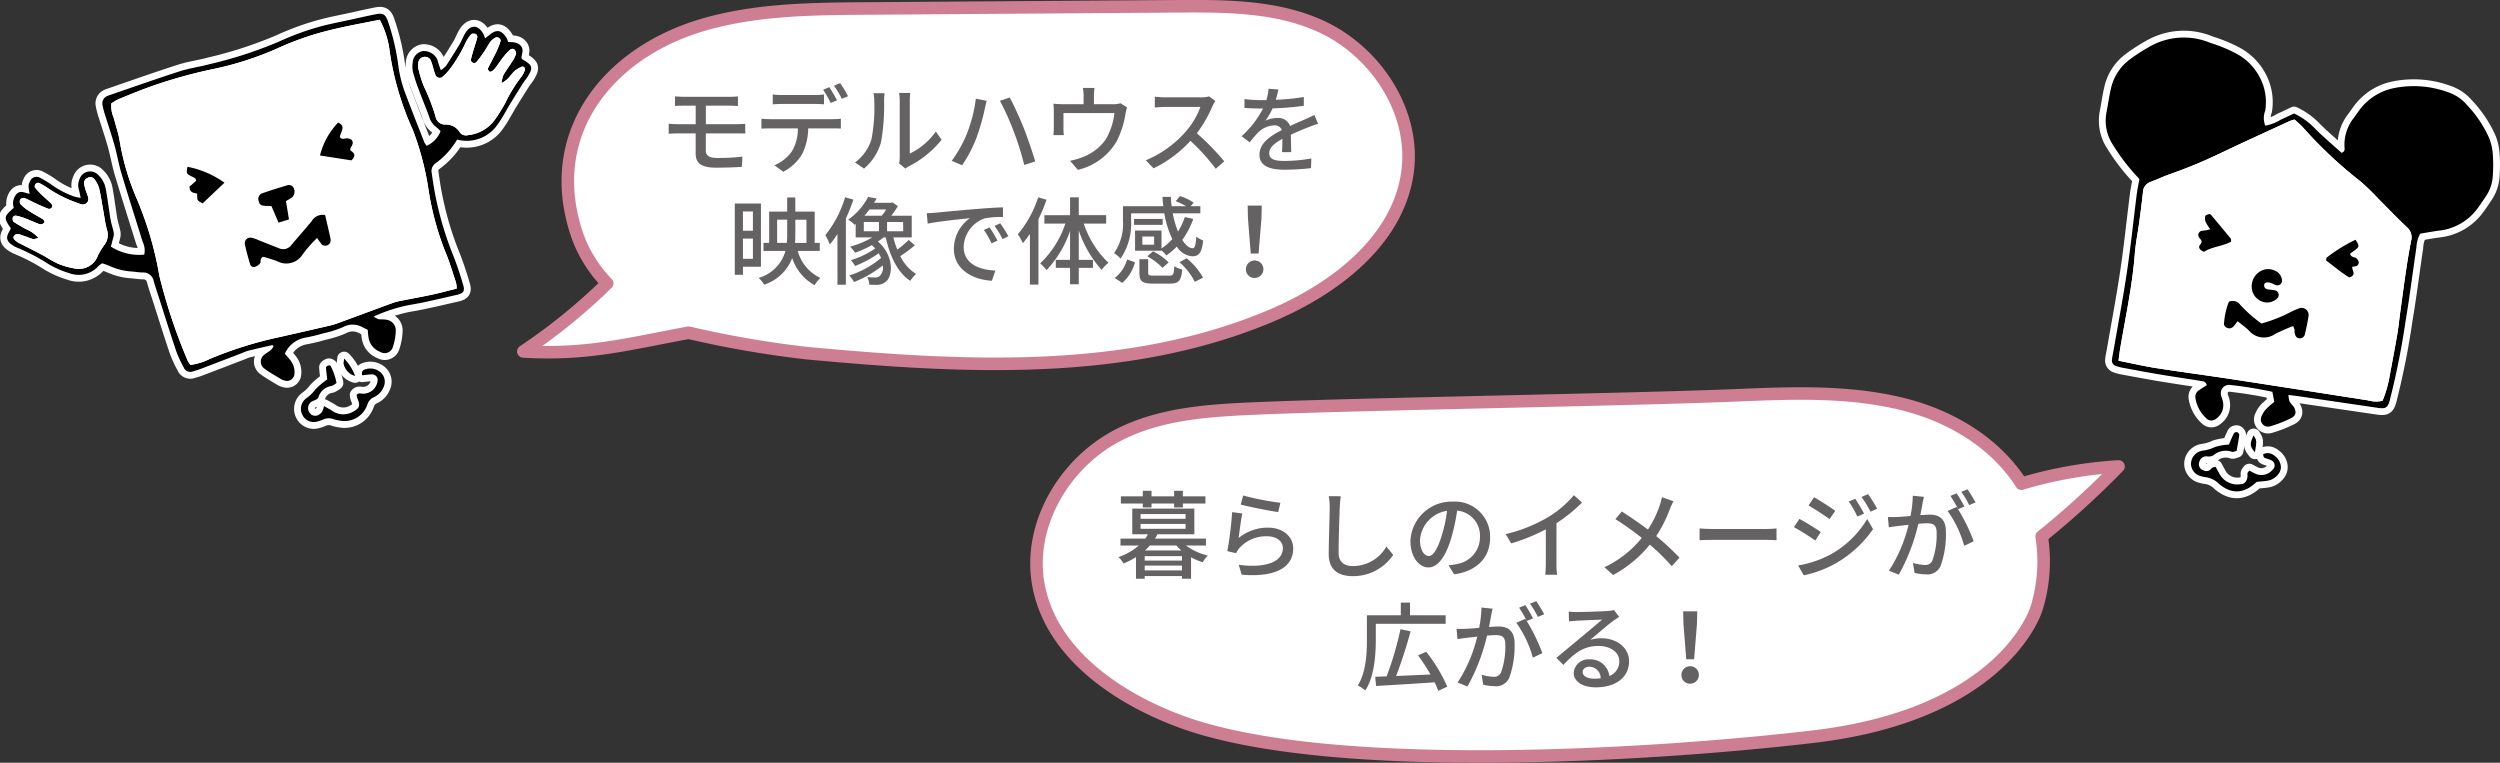 <svg xmlns="http://www.w3.org/2000/svg" width="312.985" height="95.488" viewBox="0 0 312.985 95.488">
  <rect x="0" y="0" width="312.985" height="95.488" fill="#333333" stroke="none"/>
  <g id="modelhouse-img01" transform="translate(-524.874 -3949.396)">
    <g id="レイヤー_1" data-name="レイヤー 1">
      <g id="グループ_4255" data-name="グループ 4255">
        <path id="パス_22841" data-name="パス 22841" d="M582.1,3966.871a9.765,9.765,0,0,1-2.71,2.979,1.173,1.173,0,0,0-.453,1.266,41.408,41.408,0,0,0,2.515,9.856,39.682,39.682,0,0,1,1.4,4.07c.244.769.052,1.081-.736,1.258-2.021.454-4.034.962-6.075,1.294a19.8,19.8,0,0,0-4.389,1.436,2.636,2.636,0,0,0,.611.325c.312.051.642,0,.951.065a1.349,1.349,0,0,1,1.208,1.445,7.057,7.057,0,0,1-.378,2.011,1.056,1.056,0,0,1-1.573.568,2.27,2.27,0,0,1-1.452-1.763c-.056-.308-.07-.624-.109-.99-.229-.116-.46-.233-.693-.348a2.5,2.5,0,0,0-2.419.014,12.744,12.744,0,0,1-2.425.761,21.024,21.024,0,0,1-2.324.557,3.448,3.448,0,0,0-2.518,2.013,11.129,11.129,0,0,1,.736.863,2.358,2.358,0,0,1,.47,1.65.941.941,0,0,1-1.269.824,1.861,1.861,0,0,1-.441-.18c-.678-.416-1.382-.8-2.015-1.277a1.067,1.067,0,0,1-.036-1.77c.391-.338.921-.52,1.138-1.04-.033-.056-.049-.118-.087-.137a.251.251,0,0,0-.156,0c-.984.227-1.968.449-2.948.691a6.45,6.45,0,0,0-.743.284q-2.529.97-5.059,1.937a9.268,9.268,0,0,1-1.061.345.887.887,0,0,1-1.192-.5,14.254,14.254,0,0,1-.931-2.018c-.715-2.114-1.377-4.246-2.058-6.371-.26-.81-.544-1.613-.769-2.432a1.311,1.311,0,0,0-1.395-1.046c-.477-.013-.951-.095-1.428-.131a7.7,7.7,0,0,1-2.76-.718,8.255,8.255,0,0,0-.866-.3,2.7,2.7,0,0,0-.426.31,3.333,3.333,0,0,1-3.643.935,11.849,11.849,0,0,1-2.621-1.132,24.252,24.252,0,0,0-3.944-2.07,3.059,3.059,0,0,1-.562-.3c-.712-.435-.884-.942-.5-1.592.105-.179.186-.372.265-.533-.916-1.328-.9-1.451.37-2.566a1.789,1.789,0,0,1,.335-1.717c.533-.552,1.091-.1,1.643-.039-.171-.985-.168-1.118.028-1.5a.884.884,0,0,1,1.309-.491,11.212,11.212,0,0,1,1.491.912,10.98,10.98,0,0,0,2.829,1.445,6.919,6.919,0,0,0,.741.145c-.088-.413-.131-.706-.216-.986a1.867,1.867,0,0,1,.091-1.4,1.388,1.388,0,0,1,2.351-.457,3.2,3.2,0,0,1,.93,1.816c.176.939.295,1.888.444,2.832a13.52,13.52,0,0,0,.249,1.41c.457,1.705.356,1.092-.062,2.892a6.593,6.593,0,0,0,4.169,1,2.408,2.408,0,0,0-.2-1.606c-.879-2.844-1.79-5.678-2.643-8.529-.35-1.168-.553-2.379-.88-3.554-.342-1.226-.758-2.432-1.132-3.649a9.462,9.462,0,0,1-.365-1.378.986.986,0,0,1,.632-1.155,2.55,2.55,0,0,1,.3-.115c2.914-1,5.816-2.028,8.747-2.972,1.208-.389,2.488-.553,3.717-.886a52.912,52.912,0,0,0,8.63-2.8,34.077,34.077,0,0,1,4.619-1.744c1.624-.485,3.306-.778,4.964-1.149.881-.2,1.762-.394,2.647-.57.831-.165,1.167.026,1.45.831a28.213,28.213,0,0,1,1.341,5.732,15.8,15.8,0,0,0,.928,3.535c.748,1.989,1.533,3.964,2.309,5.942a2.9,2.9,0,0,0,.284.439,3.23,3.23,0,0,0,1.75-1.835,6.005,6.005,0,0,0-.57-.529,2.5,2.5,0,0,1-.866-1.3c-.393-1.1-.851-2.171-1.257-3.263a23.528,23.528,0,0,1-.75-2.268,3.241,3.241,0,0,1-.042-1.257,1.532,1.532,0,0,1,1.3-1.41,1.873,1.873,0,0,1,1.792,1.086c.051.206.111.411.176.612s.138.384.252.7a3.208,3.208,0,0,0,.644-.535q.876-1.326,1.693-2.692c.271-.455.448-.967.725-1.418.684-1.114,1.644-1.045,2.279.145.069.131.112.275.206.512.2-.161.354-.28.5-.4.93-.767,1.543-.671,2.181.354a3.013,3.013,0,0,1,.193.5c.544.042,1.156-.02,1.584.479s.124,1.008.077,1.508a.991.991,0,0,0,.2.237c1.205.7,1.29.978.6,2.1-.166.271-.383.51-.554.779-.539.85-1.075,1.7-1.6,2.562s-.981,1.769-1.566,2.586A4.689,4.689,0,0,1,582.1,3966.871Zm-.046,18.651a4.584,4.584,0,0,0-.1-.78c-.441-1.309-.825-2.645-1.367-3.911a36.033,36.033,0,0,1-2.116-7.992,35.576,35.576,0,0,0-1.93-7.215,36.3,36.3,0,0,1-2.879-9.748,11.142,11.142,0,0,0-1.25-4.009c-2.851.578-5.673,1.059-8.407,1.9a38.313,38.313,0,0,0-4.606,1.777,39.752,39.752,0,0,1-8.038,2.54,60.951,60.951,0,0,0-7.962,2.268c-1.245.458-2.475.96-3.7,1.468a6.628,6.628,0,0,0-.889.53,3.676,3.676,0,0,0,.3,1.789c.247.978.594,1.939.748,2.93a31.022,31.022,0,0,0,2.055,7.024,43.184,43.184,0,0,1,2.871,9.593c.074.47.219.93.334,1.394a69.307,69.307,0,0,0,3.258,9.489,2.9,2.9,0,0,0,.348.512,7.993,7.993,0,0,0,2.459-.77,48.974,48.974,0,0,1,8.5-2.677q3.342-.749,6.678-1.526a11.857,11.857,0,0,0,1.357-.459c2.143-.788,4.283-1.585,6.428-2.368a6.171,6.171,0,0,1,.927-.23c1.3-.26,2.608-.493,3.906-.773C579.966,3986.068,580.936,3985.8,582.055,3985.522Zm5.608-25.727a4.311,4.311,0,0,1,.23-1.012c.381-.636.82-1.237,1.212-1.867a2.665,2.665,0,0,0,.376-.856.707.707,0,0,0-.262-.51.446.446,0,0,0-.432.025,7.344,7.344,0,0,0-.867.914c-.362.457-.678.949-1.032,1.413a2.1,2.1,0,0,1-.463.429.3.3,0,0,1-.289.015c-.1-.095-.228-.285-.191-.363.317-.668.684-1.313,1-1.98a10.266,10.266,0,0,0,.588-1.455c.092-.3-.37-.61-.645-.444a1.993,1.993,0,0,0-.6.491c-.31.429-.554.9-.852,1.342a15.213,15.213,0,0,1-.953,1.263.458.458,0,0,1-.424.045c-.118-.055-.268-.255-.246-.357.112-.51.271-1.011.42-1.513.134-.452.3-.9.4-1.354a.443.443,0,0,0-.212-.379c-.177-.052-.475-.062-.568.044a4.785,4.785,0,0,0-.688,1.049,17.679,17.679,0,0,1-2.048,3.4,7.178,7.178,0,0,1-.879.908.574.574,0,0,1-.821-.2,7.936,7.936,0,0,1-.3-.9,8.859,8.859,0,0,0-.34-1.053.839.839,0,0,0-1.5.18,2.182,2.182,0,0,0-.026.933,14.659,14.659,0,0,0,.719,2.271,24.405,24.405,0,0,1,1.428,3.7,1.2,1.2,0,0,0,1.249,1.006,2.005,2.005,0,0,1,1.752.919.97.97,0,0,0,1.106.4,4.674,4.674,0,0,0,3.333-1.946,21.132,21.132,0,0,0,1.265-2.019,18.289,18.289,0,0,1,2.076-3.383,3.074,3.074,0,0,0,.416-.835c.074-.184-.2-.467-.378-.383a3.853,3.853,0,0,0-.924.549C588.836,3958.7,588.594,3959.34,587.663,3959.795Zm-57.974,19.4c-.312.066-.516.173-.682.131-.409-.1-.8-.3-1.2-.414-.384-.111-.8-.416-1.166.012-.235.273.081.638.781.988q1.565.781,3.107,1.6a15.308,15.308,0,0,0,1.521.862,9.4,9.4,0,0,0,2.276.652,2.512,2.512,0,0,0,2.787-1.588,8.441,8.441,0,0,1,.817-1.355,2.066,2.066,0,0,0,.328-1.945c-.209-.764-.306-1.558-.448-2.339-.171-.939-.3-1.886-.523-2.813a3.611,3.611,0,0,0-.562-1.121.661.661,0,0,0-.855-.207.708.708,0,0,0-.468.757,6.766,6.766,0,0,0,.352,1.216c.139.405.353.824-.031,1.183s-.813.11-1.2-.025a15.737,15.737,0,0,1-3.687-1.858,8.208,8.208,0,0,0-1.092-.637.46.46,0,0,0-.408.131c-.088.1-.153.348-.093.427a8.567,8.567,0,0,0,.846.923c.416.4.863.774,1.268,1.188a.458.458,0,0,1,0,.432.438.438,0,0,1-.392.155c-.543-.2-1.074-.44-1.6-.681-.481-.221-.941-.49-1.434-.676a.574.574,0,0,0-.528.182.61.61,0,0,0,.041.577,5.007,5.007,0,0,0,.967.8c.578.375,1.188.7,1.777,1.059.189.115.357.323.187.516a.626.626,0,0,1-.552.135c-.6-.208-1.172-.49-1.765-.716a7.829,7.829,0,0,0-1.2-.352.444.444,0,0,0-.381.211c-.038.174-.019.472.093.55.474.332,1,.595,1.493.9A4.126,4.126,0,0,1,529.689,3979.19Z" fill="#fff" stroke="#fff" stroke-linecap="round" stroke-linejoin="round" stroke-width="1.711"/>
        <path id="パス_22842" data-name="パス 22842" d="M570.223,3996.382c-.114-.427.048-.623.317-.723a1.952,1.952,0,0,1,1.95.329,1.564,1.564,0,0,1,.4,1.881,2.313,2.313,0,0,1-1.184,1.24,1.468,1.468,0,0,0-.825.892,3.02,3.02,0,0,1-3.484,2.046,3.915,3.915,0,0,1-.775-.18,1.687,1.687,0,0,0-1.242.029,5.326,5.326,0,0,1-.749.266,1.589,1.589,0,0,1-1.888-.8,1.645,1.645,0,0,1,.511-2.13,4.8,4.8,0,0,0,1.1-1.08,10.394,10.394,0,0,1,1.495-1.262c-.056-.461-.136-.98-.165-1.5-.005-.085.206-.212.34-.263.065-.026.213.051.267.124a8.008,8.008,0,0,1,.714,2.09,2.73,2.73,0,0,1-.612.38,2,2,0,0,0-1.635,1.342c-.13.432-.579.415-.871.619a.962.962,0,0,0-.331,1.26.863.863,0,0,0,1.067.46,1.353,1.353,0,0,0,.583-.469,2.485,2.485,0,0,0,.225-.7c.388.221.7.381.993.57a2.445,2.445,0,0,0,2.706.107c.774-.431.876-.763.48-1.651a1.837,1.837,0,0,1-.088-.411c.227-.315.494-.164.747-.167a1.816,1.816,0,0,0,1.875-1.58.7.7,0,0,0-.732-.834C571.009,3996.279,570.608,3996.342,570.223,3996.382Z" fill="#fff" stroke="#fff" stroke-linecap="round" stroke-linejoin="round" stroke-width="1.711"/>
        <path id="パス_22843" data-name="パス 22843" d="M569.333,3996.465a2,2,0,0,1-1.424-1.458c-.058-.148.017-.348.047-.727A6.244,6.244,0,0,1,569.333,3996.465Z" fill="#fff" stroke="#fff" stroke-linecap="round" stroke-linejoin="round" stroke-width="1.711"/>
        <path id="パス_22844" data-name="パス 22844" d="M582.055,3985.522c-1.119.278-2.089.546-3.071.758-1.3.28-2.6.513-3.906.773a6.171,6.171,0,0,0-.927.23c-2.145.783-4.285,1.58-6.428,2.368a11.857,11.857,0,0,1-1.357.459q-3.335.783-6.678,1.526a48.974,48.974,0,0,0-8.5,2.677,7.993,7.993,0,0,1-2.459.77,2.9,2.9,0,0,1-.348-.512,69.307,69.307,0,0,1-3.258-9.489c-.115-.464-.26-.924-.334-1.394a43.184,43.184,0,0,0-2.871-9.593,31.022,31.022,0,0,1-2.055-7.024c-.154-.991-.5-1.952-.748-2.93a3.676,3.676,0,0,1-.3-1.789,6.628,6.628,0,0,1,.889-.53c1.226-.508,2.456-1.01,3.7-1.468a60.951,60.951,0,0,1,7.962-2.268,39.752,39.752,0,0,0,8.038-2.54,38.313,38.313,0,0,1,4.606-1.777c2.734-.843,5.556-1.324,8.407-1.9a11.142,11.142,0,0,1,1.25,4.009,36.3,36.3,0,0,0,2.879,9.748,35.576,35.576,0,0,1,1.93,7.215,36.033,36.033,0,0,0,2.116,7.992c.542,1.266.926,2.6,1.367,3.911A4.584,4.584,0,0,1,582.055,3985.522Zm-16.479-9.207a1.6,1.6,0,0,0-1.669.752c-.836,1.022-1.72,2-2.568,3.016a1.261,1.261,0,0,1-1.564.382c-.837-.324-1.669-.661-2.505-.989a4.01,4.01,0,0,0-.88-.308.694.694,0,0,0-.85.846c.173.826.4,1.64.643,2.45a.482.482,0,0,0,.632.331,1.386,1.386,0,0,0,.61-.414c.178-.221-.1-.66.439-.834.518.164,1.133.32,1.717.552a2.407,2.407,0,0,0,3.2-.879,17.122,17.122,0,0,1,1.114-1.342c.2-.228.422-.433.679-.694a8.225,8.225,0,0,0,.61.842.693.693,0,0,0,1.044-.288,1.119,1.119,0,0,0,.026-.47C566.04,3978.294,565.81,3977.324,565.576,3976.315Zm3.294-6.84c.412-.4.533-.763.068-1.1-.277-.2-.274-.3-.085-.6.377-.612.14-1-.531-1.061-.287-.026-.615.235-.89-.151,0-.585.859-1.341-.225-1.821a9.1,9.1,0,0,0-2.272,4.121Zm-8.2,5.089a7.169,7.169,0,0,0,.807-.5,1,1,0,0,0,.14-1.168.672.672,0,0,0-.826-.3c-1.012.306-2.025.612-3.02.968a.747.747,0,0,0-.51,1.01c.119.461.3.574.941.593l.648.017.889,2.072,1.309-.4Zm-7.7-2.295a11.75,11.75,0,0,0-4.631-1.994c-.129.806-.133.819.259,1.061.224.139.476.232.7.371.068.043.081.172.139.306l-.834.738c-.013.787.534.769.956.893,0,.869,0,.869.694,1.2Z" fill="#fff" stroke="#fff" stroke-linecap="round" stroke-linejoin="round" stroke-width="1.711"/>
        <path id="パス_22845" data-name="パス 22845" d="M587.663,3959.795c.931-.455,1.173-1.094,1.637-1.5a3.853,3.853,0,0,1,.924-.549c.179-.084.452.2.378.383a3.074,3.074,0,0,1-.416.835,18.289,18.289,0,0,0-2.076,3.383,21.132,21.132,0,0,1-1.265,2.019,4.674,4.674,0,0,1-3.333,1.946.97.97,0,0,1-1.106-.4,2.005,2.005,0,0,0-1.752-.919,1.2,1.2,0,0,1-1.249-1.006,24.405,24.405,0,0,0-1.428-3.7,14.659,14.659,0,0,1-.719-2.271,2.182,2.182,0,0,1,.026-.933.839.839,0,0,1,1.5-.18,8.859,8.859,0,0,1,.34,1.053,7.936,7.936,0,0,0,.3.9.574.574,0,0,0,.821.2,7.178,7.178,0,0,0,.879-.908,17.679,17.679,0,0,0,2.048-3.4,4.785,4.785,0,0,1,.688-1.049c.093-.106.391-.1.568-.044a.443.443,0,0,1,.212.379c-.1.458-.266.9-.4,1.354-.149.5-.308,1-.42,1.513-.022.1.128.3.246.357a.458.458,0,0,0,.424-.045,15.213,15.213,0,0,0,.953-1.263c.3-.438.542-.913.852-1.342a1.993,1.993,0,0,1,.6-.491c.275-.166.737.142.645.444a10.266,10.266,0,0,1-.588,1.455c-.32.667-.687,1.312-1,1.98-.037.078.094.268.191.363a.3.3,0,0,0,.289-.015,2.1,2.1,0,0,0,.463-.429c.354-.464.67-.956,1.032-1.413a7.344,7.344,0,0,1,.867-.914.446.446,0,0,1,.432-.025.707.707,0,0,1,.262.51,2.665,2.665,0,0,1-.376.856c-.392.63-.831,1.231-1.212,1.867A4.311,4.311,0,0,0,587.663,3959.795Z" fill="#fff" stroke="#fff" stroke-linecap="round" stroke-linejoin="round" stroke-width="1.711"/>
        <path id="パス_22846" data-name="パス 22846" d="M529.689,3979.19a4.126,4.126,0,0,0-1.628-1.141c-.5-.3-1.019-.565-1.493-.9-.112-.078-.131-.376-.093-.55a.444.444,0,0,1,.381-.211,7.829,7.829,0,0,1,1.2.352c.593.226,1.166.508,1.765.716a.626.626,0,0,0,.552-.135c.17-.193,0-.4-.187-.516-.589-.358-1.2-.684-1.777-1.059a5.007,5.007,0,0,1-.967-.8.61.61,0,0,1-.041-.577.574.574,0,0,1,.528-.182c.493.186.953.455,1.434.676.528.241,1.059.479,1.6.681a.438.438,0,0,0,.392-.155.458.458,0,0,0,0-.432c-.4-.414-.852-.785-1.268-1.188a8.567,8.567,0,0,1-.846-.923c-.06-.079.005-.327.093-.427a.46.46,0,0,1,.408-.131,8.208,8.208,0,0,1,1.092.637,15.737,15.737,0,0,0,3.687,1.858c.384.135.817.38,1.2.025s.17-.778.031-1.183a6.766,6.766,0,0,1-.352-1.216.708.708,0,0,1,.468-.757.661.661,0,0,1,.855.207,3.611,3.611,0,0,1,.562,1.121c.219.927.352,1.874.523,2.813.142.781.239,1.575.448,2.339a2.066,2.066,0,0,1-.328,1.945,8.441,8.441,0,0,0-.817,1.355,2.512,2.512,0,0,1-2.787,1.588,9.4,9.4,0,0,1-2.276-.652,15.308,15.308,0,0,1-1.521-.862q-1.543-.819-3.107-1.6c-.7-.35-1.016-.715-.781-.988.369-.428.782-.123,1.166-.012.407.118.793.311,1.2.414C529.173,3979.363,529.377,3979.256,529.689,3979.19Z" fill="#fff" stroke="#fff" stroke-linecap="round" stroke-linejoin="round" stroke-width="1.711"/>
        <path id="パス_22847" data-name="パス 22847" d="M565.576,3976.315c.234,1.009.464,1.979.677,2.953a1.119,1.119,0,0,1-.026.47.693.693,0,0,1-1.044.288,8.225,8.225,0,0,1-.61-.842c-.257.261-.481.466-.679.694a17.122,17.122,0,0,0-1.114,1.342,2.407,2.407,0,0,1-3.2.879c-.584-.232-1.2-.388-1.717-.552-.535.174-.261.613-.439.834a1.386,1.386,0,0,1-.61.414.482.482,0,0,1-.632-.331c-.24-.81-.47-1.624-.643-2.45a.694.694,0,0,1,.85-.846,4.01,4.01,0,0,1,.88.308c.836.328,1.668.665,2.505.989a1.261,1.261,0,0,0,1.564-.382c.848-1.012,1.732-1.994,2.568-3.016A1.6,1.6,0,0,1,565.576,3976.315Z" fill="#fff" stroke="#fff" stroke-linecap="round" stroke-linejoin="round" stroke-width="1.711"/>
        <path id="パス_22848" data-name="パス 22848" d="M568.87,3969.475l-3.935-.613a9.1,9.1,0,0,1,2.272-4.121c1.084.48.223,1.236.225,1.821.275.386.6.125.89.151.671.058.908.449.531,1.061-.189.306-.192.407.085.6C569.4,3968.712,569.282,3969.075,568.87,3969.475Z" fill="#fff" stroke="#fff" stroke-linecap="round" stroke-linejoin="round" stroke-width="1.711"/>
        <path id="パス_22849" data-name="パス 22849" d="M560.674,3974.564l.378,2.3-1.309.4-.889-2.072-.648-.017c-.643-.019-.822-.132-.941-.593a.747.747,0,0,1,.51-1.01c.995-.356,2.008-.662,3.02-.968a.672.672,0,0,1,.826.3,1,1,0,0,1-.14,1.168A7.169,7.169,0,0,1,560.674,3974.564Z" fill="#fff" stroke="#fff" stroke-linecap="round" stroke-linejoin="round" stroke-width="1.711"/>
        <path id="パス_22850" data-name="パス 22850" d="M552.974,3972.269l-2.718,2.579c-.7-.335-.7-.335-.694-1.2-.422-.124-.969-.106-.956-.893l.834-.738c-.058-.134-.071-.263-.139-.306-.223-.139-.475-.232-.7-.371-.392-.242-.388-.255-.259-1.061A11.75,11.75,0,0,1,552.974,3972.269Z" fill="#fff" stroke="#fff" stroke-linecap="round" stroke-linejoin="round" stroke-width="1.711"/>
        <path id="パス_22851" data-name="パス 22851" d="M582.1,3966.871a9.765,9.765,0,0,1-2.71,2.979,1.173,1.173,0,0,0-.453,1.266,41.408,41.408,0,0,0,2.515,9.856,39.682,39.682,0,0,1,1.4,4.07c.244.769.052,1.081-.736,1.258-2.021.454-4.034.962-6.075,1.294a19.8,19.8,0,0,0-4.389,1.436,2.636,2.636,0,0,0,.611.325c.312.051.642,0,.951.065a1.349,1.349,0,0,1,1.208,1.445,7.057,7.057,0,0,1-.378,2.011,1.056,1.056,0,0,1-1.573.568,2.27,2.27,0,0,1-1.452-1.763c-.056-.308-.07-.624-.109-.99-.229-.116-.46-.233-.693-.348a2.5,2.5,0,0,0-2.419.014,12.744,12.744,0,0,1-2.425.761,21.024,21.024,0,0,1-2.324.557,3.448,3.448,0,0,0-2.518,2.013,11.129,11.129,0,0,1,.736.863,2.358,2.358,0,0,1,.47,1.65.941.941,0,0,1-1.269.824,1.861,1.861,0,0,1-.441-.18c-.678-.416-1.382-.8-2.015-1.277a1.067,1.067,0,0,1-.036-1.77c.391-.338.921-.52,1.138-1.04-.033-.056-.049-.118-.087-.137a.251.251,0,0,0-.156,0c-.984.227-1.968.449-2.948.691a6.45,6.45,0,0,0-.743.284q-2.529.97-5.059,1.937a9.268,9.268,0,0,1-1.061.345.887.887,0,0,1-1.192-.5,14.254,14.254,0,0,1-.931-2.018c-.715-2.114-1.377-4.246-2.058-6.371-.26-.81-.544-1.613-.769-2.432a1.311,1.311,0,0,0-1.395-1.046c-.477-.013-.951-.095-1.428-.131a7.7,7.7,0,0,1-2.76-.718,8.255,8.255,0,0,0-.866-.3,2.7,2.7,0,0,0-.426.31,3.333,3.333,0,0,1-3.643.935,11.849,11.849,0,0,1-2.621-1.132,24.252,24.252,0,0,0-3.944-2.07,3.059,3.059,0,0,1-.562-.3c-.712-.435-.884-.942-.5-1.592.105-.179.186-.372.265-.533-.916-1.328-.9-1.451.37-2.566a1.789,1.789,0,0,1,.335-1.717c.533-.552,1.091-.1,1.643-.039-.171-.985-.168-1.118.028-1.5a.884.884,0,0,1,1.309-.491,11.212,11.212,0,0,1,1.491.912,10.98,10.98,0,0,0,2.829,1.445,6.919,6.919,0,0,0,.741.145c-.088-.413-.131-.706-.216-.986a1.867,1.867,0,0,1,.091-1.4,1.388,1.388,0,0,1,2.351-.457,3.2,3.2,0,0,1,.93,1.816c.176.939.295,1.888.444,2.832a13.52,13.52,0,0,0,.249,1.41c.457,1.705.356,1.092-.062,2.892a6.593,6.593,0,0,0,4.169,1,2.408,2.408,0,0,0-.2-1.606c-.879-2.844-1.79-5.678-2.643-8.529-.35-1.168-.553-2.379-.88-3.554-.342-1.226-.758-2.432-1.132-3.649a9.462,9.462,0,0,1-.365-1.378.986.986,0,0,1,.632-1.155,2.55,2.55,0,0,1,.3-.115c2.914-1,5.816-2.028,8.747-2.972,1.208-.389,2.488-.553,3.717-.886a52.912,52.912,0,0,0,8.63-2.8,34.077,34.077,0,0,1,4.619-1.744c1.624-.485,3.306-.778,4.964-1.149.881-.2,1.762-.394,2.647-.57.831-.165,1.167.026,1.45.831a28.213,28.213,0,0,1,1.341,5.732,15.8,15.8,0,0,0,.928,3.535c.748,1.989,1.533,3.964,2.309,5.942a2.9,2.9,0,0,0,.284.439,3.23,3.23,0,0,0,1.75-1.835,6.005,6.005,0,0,0-.57-.529,2.5,2.5,0,0,1-.866-1.3c-.393-1.1-.851-2.171-1.257-3.263a23.528,23.528,0,0,1-.75-2.268,3.241,3.241,0,0,1-.042-1.257,1.532,1.532,0,0,1,1.3-1.41,1.873,1.873,0,0,1,1.792,1.086c.051.206.111.411.176.612s.138.384.252.7a3.208,3.208,0,0,0,.644-.535q.876-1.326,1.693-2.692c.271-.455.448-.967.725-1.418.684-1.114,1.644-1.045,2.279.145.069.131.112.275.206.512.2-.161.354-.28.5-.4.93-.767,1.543-.671,2.181.354a3.013,3.013,0,0,1,.193.5c.544.042,1.156-.02,1.584.479s.124,1.008.077,1.508a.991.991,0,0,0,.2.237c1.205.7,1.29.978.6,2.1-.166.271-.383.51-.554.779-.539.85-1.075,1.7-1.6,2.562s-.981,1.769-1.566,2.586A4.689,4.689,0,0,1,582.1,3966.871Zm-.046,18.651a4.584,4.584,0,0,0-.1-.78c-.441-1.309-.825-2.645-1.367-3.911a36.033,36.033,0,0,1-2.116-7.992,35.576,35.576,0,0,0-1.93-7.215,36.3,36.3,0,0,1-2.879-9.748,11.142,11.142,0,0,0-1.25-4.009c-2.851.578-5.673,1.059-8.407,1.9a38.313,38.313,0,0,0-4.606,1.777,39.752,39.752,0,0,1-8.038,2.54,60.951,60.951,0,0,0-7.962,2.268c-1.245.458-2.475.96-3.7,1.468a6.628,6.628,0,0,0-.889.53,3.676,3.676,0,0,0,.3,1.789c.247.978.594,1.939.748,2.93a31.022,31.022,0,0,0,2.055,7.024,43.184,43.184,0,0,1,2.871,9.593c.074.47.219.93.334,1.394a69.307,69.307,0,0,0,3.258,9.489,2.9,2.9,0,0,0,.348.512,7.993,7.993,0,0,0,2.459-.77,48.974,48.974,0,0,1,8.5-2.677q3.342-.749,6.678-1.526a11.857,11.857,0,0,0,1.357-.459c2.143-.788,4.283-1.585,6.428-2.368a6.171,6.171,0,0,1,.927-.23c1.3-.26,2.608-.493,3.906-.773C579.966,3986.068,580.936,3985.8,582.055,3985.522Zm5.608-25.727a4.311,4.311,0,0,1,.23-1.012c.381-.636.82-1.237,1.212-1.867a2.665,2.665,0,0,0,.376-.856.707.707,0,0,0-.262-.51.446.446,0,0,0-.432.025,7.344,7.344,0,0,0-.867.914c-.362.457-.678.949-1.032,1.413a2.1,2.1,0,0,1-.463.429.3.3,0,0,1-.289.015c-.1-.095-.228-.285-.191-.363.317-.668.684-1.313,1-1.98a10.266,10.266,0,0,0,.588-1.455c.092-.3-.37-.61-.645-.444a1.993,1.993,0,0,0-.6.491c-.31.429-.554.9-.852,1.342a15.213,15.213,0,0,1-.953,1.263.458.458,0,0,1-.424.045c-.118-.055-.268-.255-.246-.357.112-.51.271-1.011.42-1.513.134-.452.3-.9.4-1.354a.443.443,0,0,0-.212-.379c-.177-.052-.475-.062-.568.044a4.785,4.785,0,0,0-.688,1.049,17.679,17.679,0,0,1-2.048,3.4,7.178,7.178,0,0,1-.879.908.574.574,0,0,1-.821-.2,7.936,7.936,0,0,1-.3-.9,8.859,8.859,0,0,0-.34-1.053.839.839,0,0,0-1.5.18,2.182,2.182,0,0,0-.026.933,14.659,14.659,0,0,0,.719,2.271,24.405,24.405,0,0,1,1.428,3.7,1.2,1.2,0,0,0,1.249,1.006,2.005,2.005,0,0,1,1.752.919.97.97,0,0,0,1.106.4,4.674,4.674,0,0,0,3.333-1.946,21.132,21.132,0,0,0,1.265-2.019,18.289,18.289,0,0,1,2.076-3.383,3.074,3.074,0,0,0,.416-.835c.074-.184-.2-.467-.378-.383a3.853,3.853,0,0,0-.924.549C588.836,3958.7,588.594,3959.34,587.663,3959.795Zm-57.974,19.4c-.312.066-.516.173-.682.131-.409-.1-.8-.3-1.2-.414-.384-.111-.8-.416-1.166.012-.235.273.081.638.781.988q1.565.781,3.107,1.6a15.308,15.308,0,0,0,1.521.862,9.4,9.4,0,0,0,2.276.652,2.512,2.512,0,0,0,2.787-1.588,8.441,8.441,0,0,1,.817-1.355,2.066,2.066,0,0,0,.328-1.945c-.209-.764-.306-1.558-.448-2.339-.171-.939-.3-1.886-.523-2.813a3.611,3.611,0,0,0-.562-1.121.661.661,0,0,0-.855-.207.708.708,0,0,0-.468.757,6.766,6.766,0,0,0,.352,1.216c.139.405.353.824-.031,1.183s-.813.11-1.2-.025a15.737,15.737,0,0,1-3.687-1.858,8.208,8.208,0,0,0-1.092-.637.46.46,0,0,0-.408.131c-.088.1-.153.348-.093.427a8.567,8.567,0,0,0,.846.923c.416.4.863.774,1.268,1.188a.458.458,0,0,1,0,.432.438.438,0,0,1-.392.155c-.543-.2-1.074-.44-1.6-.681-.481-.221-.941-.49-1.434-.676a.574.574,0,0,0-.528.182.61.61,0,0,0,.041.577,5.007,5.007,0,0,0,.967.8c.578.375,1.188.7,1.777,1.059.189.115.357.323.187.516a.626.626,0,0,1-.552.135c-.6-.208-1.172-.49-1.765-.716a7.829,7.829,0,0,0-1.2-.352.444.444,0,0,0-.381.211c-.038.174-.019.472.093.55.474.332,1,.595,1.493.9A4.126,4.126,0,0,1,529.689,3979.19Z"/>
        <path id="パス_22852" data-name="パス 22852" d="M570.223,3996.382c-.114-.427.048-.623.317-.723a1.952,1.952,0,0,1,1.95.329,1.564,1.564,0,0,1,.4,1.881,2.313,2.313,0,0,1-1.184,1.24,1.468,1.468,0,0,0-.825.892,3.02,3.02,0,0,1-3.484,2.046,3.915,3.915,0,0,1-.775-.18,1.687,1.687,0,0,0-1.242.029,5.326,5.326,0,0,1-.749.266,1.589,1.589,0,0,1-1.888-.8,1.645,1.645,0,0,1,.511-2.13,4.8,4.8,0,0,0,1.1-1.08,10.394,10.394,0,0,1,1.495-1.262c-.056-.461-.136-.98-.165-1.5-.005-.085.206-.212.34-.263.065-.026.213.051.267.124a8.008,8.008,0,0,1,.714,2.09,2.73,2.73,0,0,1-.612.38,2,2,0,0,0-1.635,1.342c-.13.432-.579.415-.871.619a.962.962,0,0,0-.331,1.26.863.863,0,0,0,1.067.46,1.353,1.353,0,0,0,.583-.469,2.485,2.485,0,0,0,.225-.7c.388.221.7.381.993.57a2.445,2.445,0,0,0,2.706.107c.774-.431.876-.763.48-1.651a1.837,1.837,0,0,1-.088-.411c.227-.315.494-.164.747-.167a1.816,1.816,0,0,0,1.875-1.58.7.7,0,0,0-.732-.834C571.009,3996.279,570.608,3996.342,570.223,3996.382Z"/>
        <path id="パス_22853" data-name="パス 22853" d="M569.333,3996.465a2,2,0,0,1-1.424-1.458c-.058-.148.017-.348.047-.727A6.244,6.244,0,0,1,569.333,3996.465Z"/>
        <path id="パス_22854" data-name="パス 22854" d="M582.055,3985.522c-1.119.278-2.089.546-3.071.758-1.3.28-2.6.513-3.906.773a6.171,6.171,0,0,0-.927.23c-2.145.783-4.285,1.58-6.428,2.368a11.857,11.857,0,0,1-1.357.459q-3.335.783-6.678,1.526a48.974,48.974,0,0,0-8.5,2.677,7.993,7.993,0,0,1-2.459.77,2.9,2.9,0,0,1-.348-.512,69.307,69.307,0,0,1-3.258-9.489c-.115-.464-.26-.924-.334-1.394a43.184,43.184,0,0,0-2.871-9.593,31.022,31.022,0,0,1-2.055-7.024c-.154-.991-.5-1.952-.748-2.93a3.676,3.676,0,0,1-.3-1.789,6.628,6.628,0,0,1,.889-.53c1.226-.508,2.456-1.01,3.7-1.468a60.951,60.951,0,0,1,7.962-2.268,39.752,39.752,0,0,0,8.038-2.54,38.313,38.313,0,0,1,4.606-1.777c2.734-.843,5.556-1.324,8.407-1.9a11.142,11.142,0,0,1,1.25,4.009,36.3,36.3,0,0,0,2.879,9.748,35.576,35.576,0,0,1,1.93,7.215,36.033,36.033,0,0,0,2.116,7.992c.542,1.266.926,2.6,1.367,3.911A4.584,4.584,0,0,1,582.055,3985.522Zm-16.479-9.207a1.6,1.6,0,0,0-1.669.752c-.836,1.022-1.72,2-2.568,3.016a1.261,1.261,0,0,1-1.564.382c-.837-.324-1.669-.661-2.505-.989a4.01,4.01,0,0,0-.88-.308.694.694,0,0,0-.85.846c.173.826.4,1.64.643,2.45a.482.482,0,0,0,.632.331,1.386,1.386,0,0,0,.61-.414c.178-.221-.1-.66.439-.834.518.164,1.133.32,1.717.552a2.407,2.407,0,0,0,3.2-.879,17.122,17.122,0,0,1,1.114-1.342c.2-.228.422-.433.679-.694a8.225,8.225,0,0,0,.61.842.693.693,0,0,0,1.044-.288,1.119,1.119,0,0,0,.026-.47C566.04,3978.294,565.81,3977.324,565.576,3976.315Zm3.294-6.84c.412-.4.533-.763.068-1.1-.277-.2-.274-.3-.085-.6.377-.612.14-1-.531-1.061-.287-.026-.615.235-.89-.151,0-.585.859-1.341-.225-1.821a9.1,9.1,0,0,0-2.272,4.121Zm-8.2,5.089a7.169,7.169,0,0,0,.807-.5,1,1,0,0,0,.14-1.168.672.672,0,0,0-.826-.3c-1.012.306-2.025.612-3.02.968a.747.747,0,0,0-.51,1.01c.119.461.3.574.941.593l.648.017.889,2.072,1.309-.4Zm-7.7-2.295a11.75,11.75,0,0,0-4.631-1.994c-.129.806-.133.819.259,1.061.224.139.476.232.7.371.068.043.081.172.139.306l-.834.738c-.013.787.534.769.956.893,0,.869,0,.869.694,1.2Z" fill="#fff"/>
        <path id="パス_22855" data-name="パス 22855" d="M587.663,3959.795c.931-.455,1.173-1.094,1.637-1.5a3.853,3.853,0,0,1,.924-.549c.179-.084.452.2.378.383a3.074,3.074,0,0,1-.416.835,18.289,18.289,0,0,0-2.076,3.383,21.132,21.132,0,0,1-1.265,2.019,4.674,4.674,0,0,1-3.333,1.946.97.97,0,0,1-1.106-.4,2.005,2.005,0,0,0-1.752-.919,1.2,1.2,0,0,1-1.249-1.006,24.405,24.405,0,0,0-1.428-3.7,14.659,14.659,0,0,1-.719-2.271,2.182,2.182,0,0,1,.026-.933.839.839,0,0,1,1.5-.18,8.859,8.859,0,0,1,.34,1.053,7.936,7.936,0,0,0,.3.9.574.574,0,0,0,.821.2,7.178,7.178,0,0,0,.879-.908,17.679,17.679,0,0,0,2.048-3.4,4.785,4.785,0,0,1,.688-1.049c.093-.106.391-.1.568-.044a.443.443,0,0,1,.212.379c-.1.458-.266.9-.4,1.354-.149.5-.308,1-.42,1.513-.022.1.128.3.246.357a.458.458,0,0,0,.424-.045,15.213,15.213,0,0,0,.953-1.263c.3-.438.542-.913.852-1.342a1.993,1.993,0,0,1,.6-.491c.275-.166.737.142.645.444a10.266,10.266,0,0,1-.588,1.455c-.32.667-.687,1.312-1,1.98-.037.078.094.268.191.363a.3.3,0,0,0,.289-.015,2.1,2.1,0,0,0,.463-.429c.354-.464.67-.956,1.032-1.413a7.344,7.344,0,0,1,.867-.914.446.446,0,0,1,.432-.025.707.707,0,0,1,.262.51,2.665,2.665,0,0,1-.376.856c-.392.63-.831,1.231-1.212,1.867A4.311,4.311,0,0,0,587.663,3959.795Z" fill="#fff"/>
        <path id="パス_22856" data-name="パス 22856" d="M529.689,3979.19a4.126,4.126,0,0,0-1.628-1.141c-.5-.3-1.019-.565-1.493-.9-.112-.078-.131-.376-.093-.55a.444.444,0,0,1,.381-.211,7.829,7.829,0,0,1,1.2.352c.593.226,1.166.508,1.765.716a.626.626,0,0,0,.552-.135c.17-.193,0-.4-.187-.516-.589-.358-1.2-.684-1.777-1.059a5.007,5.007,0,0,1-.967-.8.61.61,0,0,1-.041-.577.574.574,0,0,1,.528-.182c.493.186.953.455,1.434.676.528.241,1.059.479,1.6.681a.438.438,0,0,0,.392-.155.458.458,0,0,0,0-.432c-.4-.414-.852-.785-1.268-1.188a8.567,8.567,0,0,1-.846-.923c-.06-.079.005-.327.093-.427a.46.46,0,0,1,.408-.131,8.208,8.208,0,0,1,1.092.637,15.737,15.737,0,0,0,3.687,1.858c.384.135.817.38,1.2.025s.17-.778.031-1.183a6.766,6.766,0,0,1-.352-1.216.708.708,0,0,1,.468-.757.661.661,0,0,1,.855.207,3.611,3.611,0,0,1,.562,1.121c.219.927.352,1.874.523,2.813.142.781.239,1.575.448,2.339a2.066,2.066,0,0,1-.328,1.945,8.441,8.441,0,0,0-.817,1.355,2.512,2.512,0,0,1-2.787,1.588,9.4,9.4,0,0,1-2.276-.652,15.308,15.308,0,0,1-1.521-.862q-1.543-.819-3.107-1.6c-.7-.35-1.016-.715-.781-.988.369-.428.782-.123,1.166-.012.407.118.793.311,1.2.414C529.173,3979.363,529.377,3979.256,529.689,3979.19Z" fill="#fff"/>
        <path id="パス_22857" data-name="パス 22857" d="M565.576,3976.315c.234,1.009.464,1.979.677,2.953a1.119,1.119,0,0,1-.026.47.693.693,0,0,1-1.044.288,8.225,8.225,0,0,1-.61-.842c-.257.261-.481.466-.679.694a17.122,17.122,0,0,0-1.114,1.342,2.407,2.407,0,0,1-3.2.879c-.584-.232-1.2-.388-1.717-.552-.535.174-.261.613-.439.834a1.386,1.386,0,0,1-.61.414.482.482,0,0,1-.632-.331c-.24-.81-.47-1.624-.643-2.45a.694.694,0,0,1,.85-.846,4.01,4.01,0,0,1,.88.308c.836.328,1.668.665,2.505.989a1.261,1.261,0,0,0,1.564-.382c.848-1.012,1.732-1.994,2.568-3.016A1.6,1.6,0,0,1,565.576,3976.315Z"/>
        <path id="パス_22858" data-name="パス 22858" d="M568.87,3969.475l-3.935-.613a9.1,9.1,0,0,1,2.272-4.121c1.084.48.223,1.236.225,1.821.275.386.6.125.89.151.671.058.908.449.531,1.061-.189.306-.192.407.085.6C569.4,3968.712,569.282,3969.075,568.87,3969.475Z"/>
        <path id="パス_22859" data-name="パス 22859" d="M560.674,3974.564l.378,2.3-1.309.4-.889-2.072-.648-.017c-.643-.019-.822-.132-.941-.593a.747.747,0,0,1,.51-1.01c.995-.356,2.008-.662,3.02-.968a.672.672,0,0,1,.826.3,1,1,0,0,1-.14,1.168A7.169,7.169,0,0,1,560.674,3974.564Z"/>
        <path id="パス_22860" data-name="パス 22860" d="M552.974,3972.269l-2.718,2.579c-.7-.335-.7-.335-.694-1.2-.422-.124-.969-.106-.956-.893l.834-.738c-.058-.134-.071-.263-.139-.306-.223-.139-.475-.232-.7-.371-.392-.242-.388-.255-.259-1.061A11.75,11.75,0,0,1,552.974,3972.269Z"/>
      </g>
      <g id="グループ_4256" data-name="グループ 4256">
        <path id="パス_22861" data-name="パス 22861" d="M808.468,3965.123a5.253,5.253,0,0,0,1.925-.735c.577-.256,1.144-.534,1.679-.786a8.747,8.747,0,0,1,2.615,1.882c1.077,1.076,2.247,2.06,3.336,3.047.453-.168.385-.466.37-.7a5.419,5.419,0,0,1,1.183-3.7c.223-.3.424-.608.647-.9a7.125,7.125,0,0,1,4.285-2.789,12.529,12.529,0,0,1,6.866.506,5.306,5.306,0,0,1,2.341,1.584,14.635,14.635,0,0,1,2.809,4.2,6.776,6.776,0,0,1,.425,1.835,19.2,19.2,0,0,1,.018,2.693,5.133,5.133,0,0,1-.856,2.692c-.363.52-.7,1.06-1.084,1.563a6.909,6.909,0,0,1-4.822,2.758c-.781.1-1.555.249-2.332.376a3.861,3.861,0,0,0-.478,1.717c-.453,3.037-.828,6.086-1.341,9.113a96.483,96.483,0,0,1-1.9,9.655c-.042.153-.07.31-.116.462-.24.8-.467.959-1.241.891-.053-.005-.1-.013-.157-.021q-4.869-.714-9.738-1.428c-.46-.067-.923-.122-1.527-.2a3.294,3.294,0,0,0,.137.832,6.055,6.055,0,0,0,.492.613c.408.619.342,1.149-.3,1.463a15.692,15.692,0,0,1-2.649,1.03.9.9,0,0,1-1.044-1.274,2.929,2.929,0,0,1,.59-.919,10.563,10.563,0,0,1,1-.867l-.237-1.267a51.882,51.882,0,0,0-5.359-.867,1.033,1.033,0,0,0-1.077,1.246c.05.31.211.6.255.914a2.044,2.044,0,0,1-.873,2.076.866.866,0,0,1-1.165,0,4.341,4.341,0,0,1-1.419-2.587.976.976,0,0,1,.433-.968c.328-.236.675-.445.99-.651-.127-.494-.485-.484-.777-.531-1.673-.272-3.35-.512-5.021-.791-1.567-.262-3.128-.556-4.69-.845a4.771,4.771,0,0,1-.916-.244.708.708,0,0,1-.469-.751c.041-.42.142-.833.214-1.25.567-3.287,1.192-6.564,1.681-9.862.474-3.191.8-6.4,1.209-9.606.079-.626.215-1.245.335-1.928a25.231,25.231,0,0,1-3.266-4.2,5.519,5.519,0,0,1-.867-4.079c.206-1.038.342-2.092.587-3.12a6.2,6.2,0,0,1,2.418-3.622,22,22,0,0,1,2.266-1.465,8.6,8.6,0,0,1,7.779-.538,17.961,17.961,0,0,1,3.35,1.4,7.067,7.067,0,0,1,2.744,2.788,6.647,6.647,0,0,1,.741,4.282A2.589,2.589,0,0,0,808.468,3965.123Zm-18.37,29.432c1.7.337,3.2.685,4.706.922,3.191.5,6.395.919,9.587,1.408,5.652.864,11.3,1.757,16.95,2.634a3.5,3.5,0,0,0,1.815.048,15.071,15.071,0,0,0,.84-2.83c.334-1.821.685-3.639,1-5.464.161-.938.25-1.889.379-2.832.244-1.783.481-3.568.747-5.347.18-1.205.381-2.407.62-3.6a1.673,1.673,0,0,0-.576-1.69c-1.19-1.129-2.325-2.316-3.488-3.474a27.438,27.438,0,0,0-2.275-2.213,54.654,54.654,0,0,1-7.278-6.842,11.709,11.709,0,0,0-.99-.908,4.742,4.742,0,0,0-.56.167c-2.837,1.308-5.68,2.6-8.5,3.94a60.018,60.018,0,0,1-6.444,2.694c-.85.289-1.664.685-2.507,1a1.409,1.409,0,0,0-.965,1.312c-.134,1.264-.3,2.524-.469,3.783-.178,1.311-.45,2.615-.551,3.932-.3,3.972-1.155,7.855-1.818,11.769C790.239,3993.421,790.189,3993.883,790.1,3994.555Z" fill="#fff" stroke="#fff" stroke-linecap="round" stroke-linejoin="round" stroke-width="1.706"/>
        <path id="パス_22862" data-name="パス 22862" d="M803.917,4005.051c.212-.483.407-.968.645-1.43a.428.428,0,0,1,.4-.116.458.458,0,0,1,.257.346c-.09.673-.222,1.34-.336,1.988-.254.066-.418.168-.545.133a2.387,2.387,0,0,0-2.385.44,1.2,1.2,0,0,1-.744.123.883.883,0,0,0-.974.635.8.8,0,0,0,.259.994c.44.251.879.363,1.256-.148.074-.1.275-.106.5-.185.18.328.357.641.525.958a2.549,2.549,0,0,0,2.566,1.232c.514,0,.814-.333.9-.909.024-.154-.02-.319.005-.472.016-.09.108-.166.225-.335.2.106.414.227.634.329a1.816,1.816,0,0,0,2.292-.439.7.7,0,0,0-.184-1.18c-.282-.135-.6-.19-.879-.337-.092-.049-.092-.27-.133-.409a1.236,1.236,0,0,1,1.371.147,1.837,1.837,0,0,1,.813,1.135,1.343,1.343,0,0,1-.273,1.193,2.1,2.1,0,0,1-1.315.827c-.465.078-.939.1-1.409.155-1.553,1.492-3.143,1.6-4.747.213a2.825,2.825,0,0,0-1.663-.807,2.343,2.343,0,0,1-.466-.1,1.62,1.62,0,0,1-1.339-1.556,1.7,1.7,0,0,1,1.433-1.656,5.5,5.5,0,0,0,1.636-.486A7.775,7.775,0,0,1,803.917,4005.051Z" fill="#fff" stroke="#fff" stroke-linecap="round" stroke-linejoin="round" stroke-width="1.706"/>
        <path id="パス_22863" data-name="パス 22863" d="M807.179,4006.027c-.653-.769-.675-1.031-.172-2.127C807.416,4004.539,807.416,4004.539,807.179,4006.027Z" fill="#fff" stroke="#fff" stroke-linecap="round" stroke-linejoin="round" stroke-width="1.706"/>
        <path id="パス_22864" data-name="パス 22864" d="M790.1,3994.555c.091-.672.141-1.134.218-1.592.663-3.914,1.513-7.8,1.818-11.769.1-1.317.373-2.621.551-3.932.17-1.259.335-2.519.469-3.783a1.409,1.409,0,0,1,.965-1.312c.843-.315,1.657-.711,2.507-1a60.018,60.018,0,0,0,6.444-2.694c2.823-1.338,5.666-2.632,8.5-3.94a4.742,4.742,0,0,1,.56-.167,11.709,11.709,0,0,1,.99.908,54.654,54.654,0,0,0,7.278,6.842,27.438,27.438,0,0,1,2.275,2.213c1.163,1.158,2.3,2.345,3.488,3.474a1.673,1.673,0,0,1,.576,1.69c-.239,1.194-.44,2.4-.62,3.6-.266,1.779-.5,3.564-.747,5.347-.129.943-.218,1.894-.379,2.832-.313,1.825-.664,3.643-1,5.464a15.071,15.071,0,0,1-.84,2.83,3.5,3.5,0,0,1-1.815-.048c-5.65-.877-11.3-1.77-16.95-2.634-3.192-.489-6.4-.91-9.587-1.408C793.293,3995.24,791.8,3994.892,790.1,3994.555Zm21.868-4.341a4,4,0,0,1,.177.489c.016.1-.017.214,0,.316.085.508.29.741.649.739a.65.65,0,0,0,.656-.571c.165-.721.335-1.445.433-2.177a.878.878,0,0,0-1.187-1,8.217,8.217,0,0,0-1.014.44,18.228,18.228,0,0,1-3.693,1.453,17.871,17.871,0,0,1-2.624-2.315,1.163,1.163,0,0,0-1.446-.411,8.9,8.9,0,0,0-.594,2.566.558.558,0,0,0,.3.666.691.691,0,0,0,.867-.134c.168-.181.308-.388.518-.658.519.419,1,.745,1.4,1.147a2.462,2.462,0,0,0,3.3.447A21.955,21.955,0,0,1,811.966,3990.214Zm-3.705-3.008a1.772,1.772,0,0,0,1.7-.45.592.592,0,0,0-.243-1.006,7.747,7.747,0,0,0-.779-.1c-.332-.048-.629-.158-.609-.567.016-.324.4-.425.9-.243.2.071.377.194.576.25a.585.585,0,0,0,.741-.718,1.381,1.381,0,0,0-.84-1.074,1.916,1.916,0,0,0-2.091.22,2.185,2.185,0,0,0-.781,2.267A1.985,1.985,0,0,0,808.261,3987.206Zm-4.063-7.561c-.021-.181,0-.313-.051-.379q-1.2-1.47-2.426-2.921c-.064-.075-.2-.168-.266-.148-.18.05-.453.127-.49.253a1.181,1.181,0,0,0,.043.735,6.478,6.478,0,0,0,.569.914c-.276.069-.425.115-.577.142s-.32.019-.471.06a.531.531,0,0,0-.33.857c.243.306.48.447.118.868-.292.339-.055.684.49.9C801.788,3980.271,803.11,3980.247,804.2,3979.645Zm14.892,1.511c.266-.2.572-.4.84-.64.307-.274.272-.452-.166-1.1a19.661,19.661,0,0,0-3.6,2.23c-.06.051-.041.2-.071.37.972.723,1.92,1.533,2.9,2.122.967-.318.307-.9.356-1.325.152-.029.254-.051.358-.067a.489.489,0,0,0,.458-.543.815.815,0,0,0-.319-.48C819.622,3981.537,819.2,3981.642,819.09,3981.156Z" fill="#fff" stroke="#fff" stroke-linecap="round" stroke-linejoin="round" stroke-width="1.706"/>
        <path id="パス_22865" data-name="パス 22865" d="M811.966,3990.214a21.955,21.955,0,0,0-2.259.993,2.462,2.462,0,0,1-3.3-.447c-.405-.4-.885-.728-1.4-1.147-.21.27-.35.477-.518.658a.691.691,0,0,1-.867.134.558.558,0,0,1-.3-.666,8.9,8.9,0,0,1,.594-2.566,1.163,1.163,0,0,1,1.446.411,17.871,17.871,0,0,0,2.624,2.315,18.228,18.228,0,0,0,3.693-1.453,8.217,8.217,0,0,1,1.014-.44.878.878,0,0,1,1.187,1c-.1.732-.268,1.456-.433,2.177a.65.65,0,0,1-.656.571c-.359,0-.564-.231-.649-.739-.017-.1.016-.213,0-.316A4,4,0,0,0,811.966,3990.214Z" fill="#fff" stroke="#fff" stroke-linecap="round" stroke-linejoin="round" stroke-width="1.706"/>
        <path id="パス_22866" data-name="パス 22866" d="M808.261,3987.206a1.985,1.985,0,0,1-1.424-1.42,2.185,2.185,0,0,1,.781-2.267,1.916,1.916,0,0,1,2.091-.22,1.381,1.381,0,0,1,.84,1.074.585.585,0,0,1-.741.718c-.2-.056-.379-.179-.576-.25-.506-.182-.885-.081-.9.243-.02.409.277.519.609.567a7.747,7.747,0,0,1,.779.1.592.592,0,0,1,.243,1.006A1.772,1.772,0,0,1,808.261,3987.206Z" fill="#fff" stroke="#fff" stroke-linecap="round" stroke-linejoin="round" stroke-width="1.706"/>
        <path id="パス_22867" data-name="パス 22867" d="M804.2,3979.645c-1.088.6-2.41.626-3.391,1.279-.545-.214-.782-.559-.49-.9.362-.421.125-.562-.118-.868a.531.531,0,0,1,.33-.857c.151-.041.315-.032.471-.06s.3-.073.577-.142a6.478,6.478,0,0,1-.569-.914,1.181,1.181,0,0,1-.043-.735c.037-.126.31-.2.49-.253.071-.02.2.073.266.148q1.221,1.453,2.426,2.921C804.2,3979.332,804.177,3979.464,804.2,3979.645Z" fill="#fff" stroke="#fff" stroke-linecap="round" stroke-linejoin="round" stroke-width="1.706"/>
        <path id="パス_22868" data-name="パス 22868" d="M819.09,3981.156c.108.486.532.381.761.564a.815.815,0,0,1,.319.48.489.489,0,0,1-.458.543c-.1.016-.206.038-.358.067-.049.424.611,1.007-.356,1.325-.984-.589-1.932-1.4-2.9-2.122.03-.174.011-.319.071-.37a19.661,19.661,0,0,1,3.6-2.23c.438.651.473.829.166,1.1C819.662,3980.757,819.356,3980.956,819.09,3981.156Z" fill="#fff" stroke="#fff" stroke-linecap="round" stroke-linejoin="round" stroke-width="1.706"/>
        <path id="パス_22869" data-name="パス 22869" d="M808.468,3965.123a5.253,5.253,0,0,0,1.925-.735c.577-.256,1.144-.534,1.679-.786a8.747,8.747,0,0,1,2.615,1.882c1.077,1.076,2.247,2.06,3.336,3.047.453-.168.385-.466.37-.7a5.419,5.419,0,0,1,1.183-3.7c.223-.3.424-.608.647-.9a7.125,7.125,0,0,1,4.285-2.789,12.529,12.529,0,0,1,6.866.506,5.306,5.306,0,0,1,2.341,1.584,14.635,14.635,0,0,1,2.809,4.2,6.776,6.776,0,0,1,.425,1.835,19.2,19.2,0,0,1,.018,2.693,5.133,5.133,0,0,1-.856,2.692c-.363.52-.7,1.06-1.084,1.563a6.909,6.909,0,0,1-4.822,2.758c-.781.1-1.555.249-2.332.376a3.861,3.861,0,0,0-.478,1.717c-.453,3.037-.828,6.086-1.341,9.113a96.483,96.483,0,0,1-1.9,9.655c-.042.153-.07.31-.116.462-.24.8-.467.959-1.241.891-.053-.005-.1-.013-.157-.021q-4.869-.714-9.738-1.428c-.46-.067-.923-.122-1.527-.2a3.294,3.294,0,0,0,.137.832,6.055,6.055,0,0,0,.492.613c.408.619.342,1.149-.3,1.463a15.692,15.692,0,0,1-2.649,1.03.9.9,0,0,1-1.044-1.274,2.929,2.929,0,0,1,.59-.919,10.563,10.563,0,0,1,1-.867l-.237-1.267a51.882,51.882,0,0,0-5.359-.867,1.033,1.033,0,0,0-1.077,1.246c.05.31.211.6.255.914a2.044,2.044,0,0,1-.873,2.076.866.866,0,0,1-1.165,0,4.341,4.341,0,0,1-1.419-2.587.976.976,0,0,1,.433-.968c.328-.236.675-.445.99-.651-.127-.494-.485-.484-.777-.531-1.673-.272-3.35-.512-5.021-.791-1.567-.262-3.128-.556-4.69-.845a4.771,4.771,0,0,1-.916-.244.708.708,0,0,1-.469-.751c.041-.42.142-.833.214-1.25.567-3.287,1.192-6.564,1.681-9.862.474-3.191.8-6.4,1.209-9.606.079-.626.215-1.245.335-1.928a25.231,25.231,0,0,1-3.266-4.2,5.519,5.519,0,0,1-.867-4.079c.206-1.038.342-2.092.587-3.12a6.2,6.2,0,0,1,2.418-3.622,22,22,0,0,1,2.266-1.465,8.6,8.6,0,0,1,7.779-.538,17.961,17.961,0,0,1,3.35,1.4,7.067,7.067,0,0,1,2.744,2.788,6.647,6.647,0,0,1,.741,4.282A2.589,2.589,0,0,0,808.468,3965.123Zm-18.37,29.432c1.7.337,3.2.685,4.706.922,3.191.5,6.395.919,9.587,1.408,5.652.864,11.3,1.757,16.95,2.634a3.5,3.5,0,0,0,1.815.048,15.071,15.071,0,0,0,.84-2.83c.334-1.821.685-3.639,1-5.464.161-.938.25-1.889.379-2.832.244-1.783.481-3.568.747-5.347.18-1.205.381-2.407.62-3.6a1.673,1.673,0,0,0-.576-1.69c-1.19-1.129-2.325-2.316-3.488-3.474a27.438,27.438,0,0,0-2.275-2.213,54.654,54.654,0,0,1-7.278-6.842,11.709,11.709,0,0,0-.99-.908,4.742,4.742,0,0,0-.56.167c-2.837,1.308-5.68,2.6-8.5,3.94a60.018,60.018,0,0,1-6.444,2.694c-.85.289-1.664.685-2.507,1a1.409,1.409,0,0,0-.965,1.312c-.134,1.264-.3,2.524-.469,3.783-.178,1.311-.45,2.615-.551,3.932-.3,3.972-1.155,7.855-1.818,11.769C790.239,3993.421,790.189,3993.883,790.1,3994.555Z"/>
        <path id="パス_22870" data-name="パス 22870" d="M803.917,4005.051c.212-.483.407-.968.645-1.43a.428.428,0,0,1,.4-.116.458.458,0,0,1,.257.346c-.09.673-.222,1.34-.336,1.988-.254.066-.418.168-.545.133a2.387,2.387,0,0,0-2.385.44,1.2,1.2,0,0,1-.744.123.883.883,0,0,0-.974.635.8.8,0,0,0,.259.994c.44.251.879.363,1.256-.148.074-.1.275-.106.5-.185.18.328.357.641.525.958a2.549,2.549,0,0,0,2.566,1.232c.514,0,.814-.333.9-.909.024-.154-.02-.319.005-.472.016-.09.108-.166.225-.335.2.106.414.227.634.329a1.816,1.816,0,0,0,2.292-.439.7.7,0,0,0-.184-1.18c-.282-.135-.6-.19-.879-.337-.092-.049-.092-.27-.133-.409a1.236,1.236,0,0,1,1.371.147,1.837,1.837,0,0,1,.813,1.135,1.343,1.343,0,0,1-.273,1.193,2.1,2.1,0,0,1-1.315.827c-.465.078-.939.1-1.409.155-1.553,1.492-3.143,1.6-4.747.213a2.825,2.825,0,0,0-1.663-.807,2.343,2.343,0,0,1-.466-.1,1.62,1.62,0,0,1-1.339-1.556,1.7,1.7,0,0,1,1.433-1.656,5.5,5.5,0,0,0,1.636-.486A7.775,7.775,0,0,1,803.917,4005.051Z"/>
        <path id="パス_22871" data-name="パス 22871" d="M807.179,4006.027c-.653-.769-.675-1.031-.172-2.127C807.416,4004.539,807.416,4004.539,807.179,4006.027Z"/>
        <path id="パス_22872" data-name="パス 22872" d="M790.1,3994.555c.091-.672.141-1.134.218-1.592.663-3.914,1.513-7.8,1.818-11.769.1-1.317.373-2.621.551-3.932.17-1.259.335-2.519.469-3.783a1.409,1.409,0,0,1,.965-1.312c.843-.315,1.657-.711,2.507-1a60.018,60.018,0,0,0,6.444-2.694c2.823-1.338,5.666-2.632,8.5-3.94a4.742,4.742,0,0,1,.56-.167,11.709,11.709,0,0,1,.99.908,54.654,54.654,0,0,0,7.278,6.842,27.438,27.438,0,0,1,2.275,2.213c1.163,1.158,2.3,2.345,3.488,3.474a1.673,1.673,0,0,1,.576,1.69c-.239,1.194-.44,2.4-.62,3.6-.266,1.779-.5,3.564-.747,5.347-.129.943-.218,1.894-.379,2.832-.313,1.825-.664,3.643-1,5.464a15.071,15.071,0,0,1-.84,2.83,3.5,3.5,0,0,1-1.815-.048c-5.65-.877-11.3-1.77-16.95-2.634-3.192-.489-6.4-.91-9.587-1.408C793.293,3995.24,791.8,3994.892,790.1,3994.555Zm21.868-4.341a4,4,0,0,1,.177.489c.016.1-.017.214,0,.316.085.508.29.741.649.739a.65.65,0,0,0,.656-.571c.165-.721.335-1.445.433-2.177a.878.878,0,0,0-1.187-1,8.217,8.217,0,0,0-1.014.44,18.228,18.228,0,0,1-3.693,1.453,17.871,17.871,0,0,1-2.624-2.315,1.163,1.163,0,0,0-1.446-.411,8.9,8.9,0,0,0-.594,2.566.558.558,0,0,0,.3.666.691.691,0,0,0,.867-.134c.168-.181.308-.388.518-.658.519.419,1,.745,1.4,1.147a2.462,2.462,0,0,0,3.3.447A21.955,21.955,0,0,1,811.966,3990.214Zm-3.705-3.008a1.772,1.772,0,0,0,1.7-.45.592.592,0,0,0-.243-1.006,7.747,7.747,0,0,0-.779-.1c-.332-.048-.629-.158-.609-.567.016-.324.4-.425.9-.243.2.071.377.194.576.25a.585.585,0,0,0,.741-.718,1.381,1.381,0,0,0-.84-1.074,1.916,1.916,0,0,0-2.091.22,2.185,2.185,0,0,0-.781,2.267A1.985,1.985,0,0,0,808.261,3987.206Zm-4.063-7.561c-.021-.181,0-.313-.051-.379q-1.2-1.47-2.426-2.921c-.064-.075-.2-.168-.266-.148-.18.05-.453.127-.49.253a1.181,1.181,0,0,0,.043.735,6.478,6.478,0,0,0,.569.914c-.276.069-.425.115-.577.142s-.32.019-.471.06a.531.531,0,0,0-.33.857c.243.306.48.447.118.868-.292.339-.055.684.49.9C801.788,3980.271,803.11,3980.247,804.2,3979.645Zm14.892,1.511c.266-.2.572-.4.84-.64.307-.274.272-.452-.166-1.1a19.661,19.661,0,0,0-3.6,2.23c-.06.051-.041.2-.071.37.972.723,1.92,1.533,2.9,2.122.967-.318.307-.9.356-1.325.152-.029.254-.051.358-.067a.489.489,0,0,0,.458-.543.815.815,0,0,0-.319-.48C819.622,3981.537,819.2,3981.642,819.09,3981.156Z" fill="#fff"/>
        <path id="パス_22873" data-name="パス 22873" d="M811.966,3990.214a21.955,21.955,0,0,0-2.259.993,2.462,2.462,0,0,1-3.3-.447c-.405-.4-.885-.728-1.4-1.147-.21.27-.35.477-.518.658a.691.691,0,0,1-.867.134.558.558,0,0,1-.3-.666,8.9,8.9,0,0,1,.594-2.566,1.163,1.163,0,0,1,1.446.411,17.871,17.871,0,0,0,2.624,2.315,18.228,18.228,0,0,0,3.693-1.453,8.217,8.217,0,0,1,1.014-.44.878.878,0,0,1,1.187,1c-.1.732-.268,1.456-.433,2.177a.65.65,0,0,1-.656.571c-.359,0-.564-.231-.649-.739-.017-.1.016-.213,0-.316A4,4,0,0,0,811.966,3990.214Z"/>
        <path id="パス_22874" data-name="パス 22874" d="M808.261,3987.206a1.985,1.985,0,0,1-1.424-1.42,2.185,2.185,0,0,1,.781-2.267,1.916,1.916,0,0,1,2.091-.22,1.381,1.381,0,0,1,.84,1.074.585.585,0,0,1-.741.718c-.2-.056-.379-.179-.576-.25-.506-.182-.885-.081-.9.243-.02.409.277.519.609.567a7.747,7.747,0,0,1,.779.1.592.592,0,0,1,.243,1.006A1.772,1.772,0,0,1,808.261,3987.206Z"/>
        <path id="パス_22875" data-name="パス 22875" d="M804.2,3979.645c-1.088.6-2.41.626-3.391,1.279-.545-.214-.782-.559-.49-.9.362-.421.125-.562-.118-.868a.531.531,0,0,1,.33-.857c.151-.041.315-.032.471-.06s.3-.073.577-.142a6.478,6.478,0,0,1-.569-.914,1.181,1.181,0,0,1-.043-.735c.037-.126.31-.2.49-.253.071-.02.2.073.266.148q1.221,1.453,2.426,2.921C804.2,3979.332,804.177,3979.464,804.2,3979.645Z"/>
        <path id="パス_22876" data-name="パス 22876" d="M819.09,3981.156c.108.486.532.381.761.564a.815.815,0,0,1,.319.48.489.489,0,0,1-.458.543c-.1.016-.206.038-.358.067-.049.424.611,1.007-.356,1.325-.984-.589-1.932-1.4-2.9-2.122.03-.174.011-.319.071-.37a19.661,19.661,0,0,1,3.6-2.23c.438.651.473.829.166,1.1C819.662,3980.757,819.356,3980.956,819.09,3981.156Z"/>
      </g>
    </g>
    <g id="赤字">
      <path id="パス_22877" data-name="パス 22877" d="M690.289,3952.715c-5.572-2.57-11.938-2.574-18.074-2.531l-38.873.274c-6.914.049-13.935.113-20.563,2.079-11.751,3.486-19.89,13.518-15.7,26.135a16.6,16.6,0,0,0,3.815,6.2,72.363,72.363,0,0,1-10.5,8.523c7.911.47,12.9-.894,20.687-2.345a130.326,130.326,0,0,0,14.737,2.551c19.628,1.82,40.172,2.985,58.311-4.731,7.963-3.387,15.88-9.462,16.974-18.045C702.054,3963.361,697.121,3955.865,690.289,3952.715Z" fill="#fff" stroke="#ce7e93" stroke-linecap="round" stroke-linejoin="round" stroke-width="1.571"/>
      <path id="パス_22878" data-name="パス 22878" d="M790.1,4007.791a53.692,53.692,0,0,0-12.156,2.158c-3.115-4.908-8.568-8.424-14.979-9.99-6.716-1.641-13.732-1.363-20.64-1.075-12.947.541-46.666,1.081-59.613,1.621-6.131.256-12.49.57-17.93,3.408-6.67,3.48-11.232,11.208-9.917,18.616,1.511,8.519,9.715,14.2,17.833,17.2,18.493,6.823,59.67,4.2,79.245,1.884,22.028-2.6,27.313-13.933,27.976-16.31a20.045,20.045,0,0,0,.562-8.747A107.212,107.212,0,0,0,790.1,4007.791Z" fill="#fff" stroke="#ce7e93" stroke-linecap="round" stroke-linejoin="round" stroke-width="1.571"/>
    </g>
    <g id="背景">
      <g id="グループ_4257" data-name="グループ 4257">
        <path id="パス_22879" data-name="パス 22879" d="M613.239,3968.237c0,.636.42.936,1.463.936a25.867,25.867,0,0,0,3.119-.168l-.072,1.283c-.876.061-2.111.1-3.25.1-1.98,0-2.531-.684-2.531-1.763v-2.53H609.8c-.323,0-.864.023-1.211.048v-1.26c.336.036.863.06,1.211.06h2.171v-2.315h-1.475c-.42,0-.78.013-1.115.036v-1.2c.335.024.7.048,1.115.048h5.732a8.482,8.482,0,0,0,1.032-.048v1.2c-.3-.012-.6-.036-1.032-.036h-2.986v2.315H617.1c.252,0,.78-.024,1.068-.047l.012,1.222c-.312-.023-.792-.023-1.056-.023h-3.886Z" fill="#646262"/>
        <path id="パス_22880" data-name="パス 22880" d="M629.138,3964.315a7.525,7.525,0,0,0,1.006-.059v1.235c-.275-.013-.7-.024-1.006-.024h-3.083a7.37,7.37,0,0,1-.744,3.19,5.9,5.9,0,0,1-2.375,2.243l-1.115-.816a4.989,4.989,0,0,0,2.219-1.786,5.46,5.46,0,0,0,.72-2.831h-3.466c-.361,0-.756.011-1.092.036v-1.247a10.74,10.74,0,0,0,1.092.059Zm-6.345-1.907c-.408,0-.852.025-1.176.049v-1.235a9.339,9.339,0,0,0,1.163.071h4.055a10.245,10.245,0,0,0,1.2-.071v1.235c-.384-.024-.815-.049-1.2-.049Zm6.08-.119a14.09,14.09,0,0,0-.947-1.655l.767-.325a17.4,17.4,0,0,1,.972,1.644Zm1.176-2.483a13.333,13.333,0,0,1,.995,1.631l-.779.336a11.193,11.193,0,0,0-.984-1.643Z" fill="#646262"/>
        <path id="パス_22881" data-name="パス 22881" d="M631.914,3969.736a5.641,5.641,0,0,0,2.063-2.914,20.779,20.779,0,0,0,.348-4.785,3.74,3.74,0,0,0-.1-.972h1.391a8.971,8.971,0,0,0-.06.959,26.189,26.189,0,0,1-.372,5.122,6.731,6.731,0,0,1-2.134,3.358Zm5.518.109a3.522,3.522,0,0,0,.084-.756v-7.1a8.678,8.678,0,0,0-.073-.96h1.392a6.966,6.966,0,0,0-.061.96v6.632a8.437,8.437,0,0,0,3.263-2.759l.719,1.032a12.58,12.58,0,0,1-4.077,3.31,2.431,2.431,0,0,0-.456.3Z" fill="#646262"/>
        <path id="パス_22882" data-name="パス 22882" d="M647.045,3961.749l1.354.275c-.084.3-.191.756-.239,1.02a27.444,27.444,0,0,1-1.067,3.682,17.149,17.149,0,0,1-1.764,3.358l-1.307-.552a15.631,15.631,0,0,0,1.859-3.286A18.229,18.229,0,0,0,647.045,3961.749Zm3.01.264,1.235-.408c.492.9,1.283,2.638,1.764,3.85.455,1.14,1.09,3.01,1.426,4.149l-1.379.445a34.908,34.908,0,0,0-1.307-4.174A32.079,32.079,0,0,0,650.055,3962.013Z" fill="#646262"/>
        <path id="パス_22883" data-name="パス 22883" d="M665.976,3962.841a4.478,4.478,0,0,0-.2.815,11.12,11.12,0,0,1-1.151,3.514,7.644,7.644,0,0,1-4.809,3.49l-.983-1.14a7.446,7.446,0,0,0,1.438-.4,6.172,6.172,0,0,0,3.023-2.255,8.3,8.3,0,0,0,1.1-3.311h-6.38v1.968a5.5,5.5,0,0,0,.048.791h-1.307c.023-.252.048-.6.048-.863v-2.1a8.914,8.914,0,0,0-.048-.971,11.443,11.443,0,0,0,1.163.059h2.615v-1.031a5.611,5.611,0,0,0-.084-1H661.9a8.522,8.522,0,0,0-.072,1v1.031h2.423a2.6,2.6,0,0,0,.9-.12Z" fill="#646262"/>
        <path id="パス_22884" data-name="パス 22884" d="M677.029,3962.037a4.177,4.177,0,0,0-.347.623,16.481,16.481,0,0,1-1.967,3.419,31.822,31.822,0,0,1,3.429,3.514l-1.067.935a25.917,25.917,0,0,0-3.166-3.5,15.349,15.349,0,0,1-4.617,3.442l-.972-1.007a13.467,13.467,0,0,0,4.929-3.515,9.852,9.852,0,0,0,1.907-3.166h-4.4c-.468,0-1.116.061-1.308.072V3961.5a12.874,12.874,0,0,0,1.308.084h4.449a3.638,3.638,0,0,0,1.044-.12Z" fill="#646262"/>
        <path id="パス_22885" data-name="パス 22885" d="M685.371,3968.441c.036-.408.048-1.079.048-1.667-1.007.564-1.643,1.1-1.643,1.8,0,.816.768.972,1.967.972a19.872,19.872,0,0,0,3.3-.313l-.036,1.212a30.234,30.234,0,0,1-3.3.2c-1.775,0-3.154-.408-3.154-1.883s1.427-2.386,2.8-3.082a.927.927,0,0,0-.96-.588,3.015,3.015,0,0,0-1.967.851,12.78,12.78,0,0,0-1.092,1.272l-1.019-.768a12.38,12.38,0,0,0,2.687-3.466h-.349c-.491,0-1.319-.024-1.978-.072V3961.8a17.415,17.415,0,0,0,2.039.132h.7a7.242,7.242,0,0,0,.277-1.427l1.235.1c-.072.311-.168.767-.336,1.283a27.453,27.453,0,0,0,3.514-.348v1.1a36.516,36.516,0,0,1-3.911.323,8.609,8.609,0,0,1-.9,1.548,3.5,3.5,0,0,1,1.512-.349,1.566,1.566,0,0,1,1.583,1.008c.731-.348,1.343-.6,1.907-.852.4-.179.743-.336,1.127-.527l.468,1.1c-.324.095-.84.287-1.2.431-.613.228-1.38.552-2.208.936.012.671.037,1.619.048,2.182Z" fill="#646262"/>
        <path id="パス_22886" data-name="パス 22886" d="M617.886,3982.789v1.008h-1.02v-8.924h3.274v7.916Zm0-6.92v2.41h1.247v-2.41Zm1.247,5.925v-2.531h-1.247v2.531Zm5.612-.984a5.267,5.267,0,0,0,2.831,3.382,4.138,4.138,0,0,0-.72.911,6.064,6.064,0,0,1-2.806-3.406,5.61,5.61,0,0,1-3.5,3.335,3.816,3.816,0,0,0-.7-.84,4.894,4.894,0,0,0,3.358-3.382h-2.746V3979.8h.708v-3.911h2.254v-1.774h1.019v1.774h2.423v3.911h.636v1.007Zm-1.367-1.007c.036-.36.048-.744.048-1.127V3976.9h-1.259v2.9Zm1.067-2.9v1.776c0,.371-.012.767-.035,1.127h1.427v-2.9Z" fill="#646262"/>
        <path id="パス_22887" data-name="パス 22887" d="M631.708,3974.382a21.814,21.814,0,0,1-.936,2.362v8.3h-1.054v-6.357a10.823,10.823,0,0,1-.96,1.32,8.571,8.571,0,0,0-.552-1.176,13.937,13.937,0,0,0,2.471-4.737Zm7.7,5.72a15.3,15.3,0,0,1-1.823,1.356,5.3,5.3,0,0,0,1.979,2.23,3.69,3.69,0,0,0-.719.876c-1.6-1.044-2.543-3.058-3.083-5.445H635.5c-.228.18-.468.348-.72.516,1.955,1.643,1.955,4.246,1.008,5.013a1.687,1.687,0,0,1-1.187.408c-.252,0-.576,0-.9-.024a2.193,2.193,0,0,0-.252-.948c.36.036.708.049.936.049a.812.812,0,0,0,.659-.216,1.46,1.46,0,0,0,.349-1.284,14.835,14.835,0,0,1-3.6,2.075,3.968,3.968,0,0,0-.6-.816,11.882,11.882,0,0,0,3.983-2.2,4.713,4.713,0,0,0-.3-.587,14.073,14.073,0,0,1-2.951,1.595,3.287,3.287,0,0,0-.528-.731,11.025,11.025,0,0,0,3.046-1.463c-.132-.145-.275-.288-.419-.42a13.887,13.887,0,0,1-2.087.947,7.273,7.273,0,0,0-.635-.756,11.951,11.951,0,0,0,2.794-1.163H632v-1.679l-.132.108a3.181,3.181,0,0,0-.815-.636,8.242,8.242,0,0,0,2.507-2.854l1.067.192c-.1.18-.2.359-.324.539h2.111l.191-.06.672.48a10.587,10.587,0,0,1-.815,1.2h2.555v2.711h-2.3a10.068,10.068,0,0,0,.5,1.535,13.736,13.736,0,0,0,1.416-1.211Zm-6.392-1.751h1.894v-1.163h-1.894Zm.719-2.734q-.306.4-.647.791h2.158a4.917,4.917,0,0,0,.576-.791Zm4.21,1.571H635.93v1.163h2.015Z" fill="#646262"/>
        <path id="パス_22888" data-name="パス 22888" d="M642.005,3976.024c.864-.084,2.986-.287,5.17-.467,1.258-.108,2.458-.18,3.261-.2l.012,1.211a11.376,11.376,0,0,0-2.314.168,3.928,3.928,0,0,0-2.615,3.563c0,2.17,2.015,2.878,3.97,2.973l-.432,1.272c-2.327-.12-4.761-1.367-4.761-3.981a4.709,4.709,0,0,1,2-3.851c-1.032.108-3.946.4-5.278.684l-.12-1.307C641.357,3976.073,641.766,3976.049,642.005,3976.024Zm7.748,3.5-.743.335a11.318,11.318,0,0,0-.96-1.678l.719-.312A16.707,16.707,0,0,1,649.753,3979.527Zm1.367-.552-.731.36a11.259,11.259,0,0,0-1.008-1.655l.719-.324A18.479,18.479,0,0,1,651.12,3978.975Z" fill="#646262"/>
        <path id="パス_22889" data-name="パス 22889" d="M655.889,3974.405a19.154,19.154,0,0,1-1.008,2.423v8.2h-1.068v-6.356c-.3.431-.588.815-.887,1.174a6.972,6.972,0,0,0-.624-1.126,13.448,13.448,0,0,0,2.543-4.619Zm4.665,2.987a12.076,12.076,0,0,0,3.093,4.906,4.261,4.261,0,0,0-.85.886,13.945,13.945,0,0,1-2.867-4.941v3.683h1.775v1.007H659.93v2.051h-1.091v-2.051h-1.787v-1.007h1.787v-3.611a13.555,13.555,0,0,1-2.95,4.906,4.13,4.13,0,0,0-.792-.852,12.154,12.154,0,0,0,3.154-4.977h-2.627v-1.055h3.215V3974.1h1.091v2.232h3.43v1.055Z" fill="#646262"/>
        <path id="パス_22890" data-name="パス 22890" d="M670.287,3980.786h-3.311v-2.53h3.311v2.242a6.984,6.984,0,0,0,1.355-1.175,11.923,11.923,0,0,1-1-3.215h-4.161v.9a7.708,7.708,0,0,1-1.319,4.76,3.983,3.983,0,0,0-.816-.683,6.4,6.4,0,0,0,1.116-4.09v-1.787h5.049c-.048-.384-.084-.768-.1-1.163h1.055c.012.4.036.779.084,1.163h1.811a8.473,8.473,0,0,0-1.3-.623l.552-.636a6.263,6.263,0,0,1,1.7.816l-.372.443h1.211v.9H671.7a10.876,10.876,0,0,0,.659,2.268,8.321,8.321,0,0,0,.852-1.812l1.055.241a10.312,10.312,0,0,1-1.378,2.626c.419.66.875,1.044,1.294,1.044.277,0,.4-.409.457-1.464a3.076,3.076,0,0,0,.863.492c-.168,1.571-.54,1.978-1.379,1.978a2.48,2.48,0,0,1-1.919-1.222,8.157,8.157,0,0,1-1.308,1.115,4.117,4.117,0,0,0-.611-.624Zm-5.853,3.406a4.4,4.4,0,0,0,1.547-2.314l.984.347a5.054,5.054,0,0,1-1.6,2.591Zm6-6.644h-3.586v-.743h3.586Zm.828,6.356c.491,0,.575-.143.623-1.175a3.482,3.482,0,0,0,1,.408c-.133,1.415-.456,1.763-1.512,1.763H669.22c-1.368,0-1.7-.3-1.7-1.343v-1.715h1.1v1.7c0,.311.1.359.707.359Zm-1.9-4.893h-1.474v1.019h1.474Zm-.132,1.847a7.433,7.433,0,0,1,1.955,1.391l-.779.684a7.373,7.373,0,0,0-1.907-1.452Zm4.21.875a8.329,8.329,0,0,1,2.039,2.423l-1.019.528a8.126,8.126,0,0,0-1.932-2.47Z" fill="#646262"/>
        <path id="パス_22891" data-name="パス 22891" d="M680.859,3983.149a1.093,1.093,0,1,1,1.092,1.043A1.05,1.05,0,0,1,680.859,3983.149Zm.252-6.428-.036-1.583h1.764l-.036,1.583-.361,4.413h-.983Z" fill="#646262"/>
      </g>
      <g id="グループ_4258" data-name="グループ 4258">
        <path id="パス_22892" data-name="パス 22892" d="M673.352,4017.689a7.525,7.525,0,0,0,2.734,1.259,3.41,3.41,0,0,0-.635.84,7.435,7.435,0,0,1-1.463-.624v2.686h-1.139v-.335h-4.666v.335h-1.091v-2.7a9.624,9.624,0,0,1-1.572.792,2.771,2.771,0,0,0-.623-.8,7.806,7.806,0,0,0,2.555-1.452h-2.3v-.864h3.094a3.221,3.221,0,0,0,.335-.539h-1.954v-3.215H674.4v3.215h-4.629a4.806,4.806,0,0,1-.3.539h6.381v.864Zm-5.409-5.254H665.2v-.9h2.746v-.695h1.092v.695h2.83v-.695h1.091v.695h2.83v.9h-2.83v.493h-1.091v-.493h-2.83v.493h-1.092Zm-.276,1.908H673.3v-.588h-5.637Zm0,1.259H673.3v-.612h-5.637Zm5.182,3.418h-4.666v.564h4.666Zm0,1.788v-.6h-4.666v.6Zm-.084-2.5c-.216-.2-.433-.407-.624-.623H668.83a5.859,5.859,0,0,1-.611.623Z" fill="#646262"/>
        <path id="パス_22893" data-name="パス 22893" d="M679.943,4016.754a5.731,5.731,0,0,1,3.682-1.3c1.931,0,3.154,1.187,3.154,2.591,0,2.146-1.823,3.681-6.452,3.3l-.372-1.236c3.67.468,5.529-.515,5.529-2.087,0-.875-.816-1.486-1.955-1.486a4.456,4.456,0,0,0-3.5,1.486,2.764,2.764,0,0,0-.4.636l-1.1-.264a43.913,43.913,0,0,0,.6-4.88l1.272.168C680.243,4014.427,680.039,4016.022,679.943,4016.754Zm.564-5.325a34.43,34.43,0,0,0,4.665.911l-.276,1.163c-1.163-.155-3.777-.695-4.689-.935Z" fill="#646262"/>
        <path id="パス_22894" data-name="パス 22894" d="M692.735,4011.524a13.006,13.006,0,0,0-.132,1.356c-.048,1.319-.144,4.054-.144,5.709,0,1.247.791,1.678,1.811,1.678a4.834,4.834,0,0,0,4.173-2.446l.852,1.043a6.046,6.046,0,0,1-5.049,2.663c-1.811,0-3.022-.78-3.022-2.747,0-1.69.119-4.749.119-5.9a6.889,6.889,0,0,0-.119-1.367Z" fill="#646262"/>
        <path id="パス_22895" data-name="パス 22895" d="M706.222,4020.172a6.744,6.744,0,0,0,1.055-.168,3.412,3.412,0,0,0,2.879-3.37,3.142,3.142,0,0,0-2.855-3.311,27.309,27.309,0,0,1-.707,3.334c-.72,2.423-1.7,3.778-2.891,3.778s-2.254-1.331-2.254-3.31a5.161,5.161,0,0,1,5.313-4.929,4.4,4.4,0,0,1,4.665,4.486c0,2.482-1.6,4.21-4.5,4.617Zm-.84-3.766a16.447,16.447,0,0,0,.648-3.058,3.98,3.98,0,0,0-3.382,3.669c0,1.368.611,1.992,1.091,1.992C704.255,4019.009,704.83,4018.241,705.382,4016.406Z" fill="#646262"/>
        <path id="パス_22896" data-name="パス 22896" d="M719.733,4019.932a9.008,9.008,0,0,0,.084,1.415h-1.488a13.538,13.538,0,0,0,.073-1.415v-4.27a22.945,22.945,0,0,1-4.342,1.763l-.684-1.163a18.875,18.875,0,0,0,5.41-2.183,13.133,13.133,0,0,0,3.13-2.687l1.019.924a19.827,19.827,0,0,1-3.2,2.578Z" fill="#646262"/>
        <path id="パス_22897" data-name="パス 22897" d="M734.384,4012.148a8.8,8.8,0,0,0-.444.959,16.763,16.763,0,0,1-1.716,3.407,32.273,32.273,0,0,1,2.915,2.7l-.972,1.067a25.424,25.424,0,0,0-2.746-2.7,15.147,15.147,0,0,1-4.593,3.8l-1.092-.972a13.18,13.18,0,0,0,4.677-3.67,35.923,35.923,0,0,0-3.3-2.35l.8-.959c.995.635,2.315,1.546,3.274,2.266a13.075,13.075,0,0,0,1.488-3.07,7.665,7.665,0,0,0,.263-.984Z" fill="#646262"/>
        <path id="パス_22898" data-name="パス 22898" d="M737.652,4015.555c.384.035,1.128.071,1.775.071h6.513c.587,0,1.055-.048,1.343-.071v1.474c-.264-.012-.8-.048-1.331-.048h-6.525c-.671,0-1.379.025-1.775.048Z" fill="#646262"/>
        <path id="パス_22899" data-name="パス 22899" d="M752.83,4016l-.7,1.067a29.648,29.648,0,0,0-2.662-1.678l.683-1.033C750.9,4014.763,752.267,4015.6,752.83,4016Zm1.212,2.818a12.236,12.236,0,0,0,4.593-4.449l.732,1.272a14.3,14.3,0,0,1-4.689,4.293,14.051,14.051,0,0,1-3.982,1.487l-.708-1.235A13.167,13.167,0,0,0,754.042,4018.816Zm.6-5.468-.719,1.031c-.612-.444-1.9-1.283-2.627-1.7l.684-1.032C752.723,4012.052,754.066,4012.939,754.641,4013.348Zm3.6.347-.84.372a11.526,11.526,0,0,0-1.079-1.883l.815-.348A21.11,21.11,0,0,1,758.24,4013.7Zm1.643-.611-.84.371a11.734,11.734,0,0,0-1.127-1.847l.828-.347A17.636,17.636,0,0,1,759.883,4013.084Z" fill="#646262"/>
        <path id="パス_22900" data-name="パス 22900" d="M765.742,4011.6c-.06.252-.132.551-.18.815-.06.359-.168.936-.276,1.475.48-.036.912-.06,1.188-.06,1.139,0,2.015.48,2.015,2.135a11.7,11.7,0,0,1-.672,4.305,1.791,1.791,0,0,1-1.835,1.032,6.591,6.591,0,0,1-1.415-.18l-.2-1.247a6.429,6.429,0,0,0,1.463.252.938.938,0,0,0,.971-.565,9.525,9.525,0,0,0,.528-3.465c0-1.02-.455-1.188-1.211-1.188-.24,0-.636.025-1.079.061a24.24,24.24,0,0,1-2.447,6.368l-1.236-.491a18.317,18.317,0,0,0,2.459-5.745c-.54.059-1.019.107-1.295.143-.312.036-.84.108-1.176.168l-.119-1.295c.407.024.743.012,1.151,0,.384-.012,1.019-.06,1.679-.12a14.122,14.122,0,0,0,.288-2.543Zm4.27,1.546a22.5,22.5,0,0,1,1.955,4.018l-1.188.564a13.818,13.818,0,0,0-2.075-4.366l1.116-.491c.06.084.12.168.192.264a12.855,12.855,0,0,0-.96-1.656l.78-.324a17.54,17.54,0,0,1,.971,1.656Zm1.391-.515a10.949,10.949,0,0,0-.984-1.655l.78-.324a17.3,17.3,0,0,1,1,1.643Z" fill="#646262"/>
        <path id="パス_22901" data-name="パス 22901" d="M697.116,4029.506c0,1.847-.181,4.582-1.308,6.333a4.808,4.808,0,0,0-.947-.624c1.043-1.656,1.139-4.03,1.139-5.709v-3.082h4.246v-1.583H701.4v1.583h4.462v1.067h-8.743Zm7.819,6.381a9.124,9.124,0,0,0-.456-1.068c-2.65.18-5.433.348-7.328.456l-.108-1.151c.42-.013.9-.036,1.428-.048a40.907,40.907,0,0,0,1.739-5.913l1.259.275a56.627,56.627,0,0,1-1.811,5.589c1.319-.059,2.818-.119,4.306-.191a24.242,24.242,0,0,0-1.559-2.387l1.019-.456a19.659,19.659,0,0,1,2.638,4.366Z" fill="#646262"/>
        <path id="パス_22902" data-name="パス 22902" d="M711.742,4025.6c-.06.252-.132.551-.18.815-.06.359-.168.936-.276,1.475.48-.036.912-.06,1.188-.06,1.139,0,2.015.48,2.015,2.135a11.7,11.7,0,0,1-.672,4.305,1.791,1.791,0,0,1-1.835,1.032,6.591,6.591,0,0,1-1.415-.18l-.2-1.247a6.429,6.429,0,0,0,1.463.252.938.938,0,0,0,.971-.565,9.525,9.525,0,0,0,.528-3.465c0-1.02-.455-1.188-1.211-1.188-.24,0-.636.025-1.079.061a24.24,24.24,0,0,1-2.447,6.368l-1.236-.491a18.317,18.317,0,0,0,2.459-5.745c-.54.059-1.019.107-1.295.143-.312.036-.84.108-1.176.168l-.119-1.295c.407.024.743.012,1.151,0,.384-.012,1.019-.06,1.679-.12a14.122,14.122,0,0,0,.288-2.543Zm4.27,1.546a22.5,22.5,0,0,1,1.955,4.018l-1.188.564a13.818,13.818,0,0,0-2.075-4.366l1.116-.491c.06.084.12.168.192.264a12.855,12.855,0,0,0-.96-1.656l.78-.324a17.54,17.54,0,0,1,.971,1.656Zm1.391-.515a10.949,10.949,0,0,0-.984-1.655l.78-.324a17.3,17.3,0,0,1,1,1.643Z" fill="#646262"/>
        <path id="パス_22903" data-name="パス 22903" d="M727.58,4026.628c-.24.156-.516.336-.731.491-.612.433-2.052,1.691-2.891,2.387a4.415,4.415,0,0,1,1.4-.2c1.991,0,3.466,1.222,3.466,2.878,0,1.907-1.523,3.262-4.186,3.262-1.643,0-2.746-.744-2.746-1.811a1.835,1.835,0,0,1,1.967-1.691,2.375,2.375,0,0,1,2.495,2.086,1.939,1.939,0,0,0,1.247-1.858c0-1.115-1.128-1.907-2.579-1.907-1.9,0-3.022.887-4.425,2.375l-.876-.888c.924-.756,2.411-2,3.106-2.578.66-.552,2.027-1.692,2.627-2.207-.624.023-2.65.107-3.274.143-.3.025-.612.048-.876.084l-.036-1.235a8.59,8.59,0,0,0,.948.061c.624,0,3.31-.073,3.958-.133a4.327,4.327,0,0,0,.755-.119Zm-2.315,7.687a1.43,1.43,0,0,0-1.4-1.451c-.492,0-.851.288-.851.66,0,.516.611.839,1.415.839A6.185,6.185,0,0,0,725.265,4034.315Z" fill="#646262"/>
        <path id="パス_22904" data-name="パス 22904" d="M735.382,4033.944a1.093,1.093,0,1,1,1.092,1.043A1.05,1.05,0,0,1,735.382,4033.944Zm.252-6.428-.036-1.583h1.763l-.036,1.583-.36,4.413h-.983Z" fill="#646262"/>
      </g>
    </g>
  </g>
</svg>
